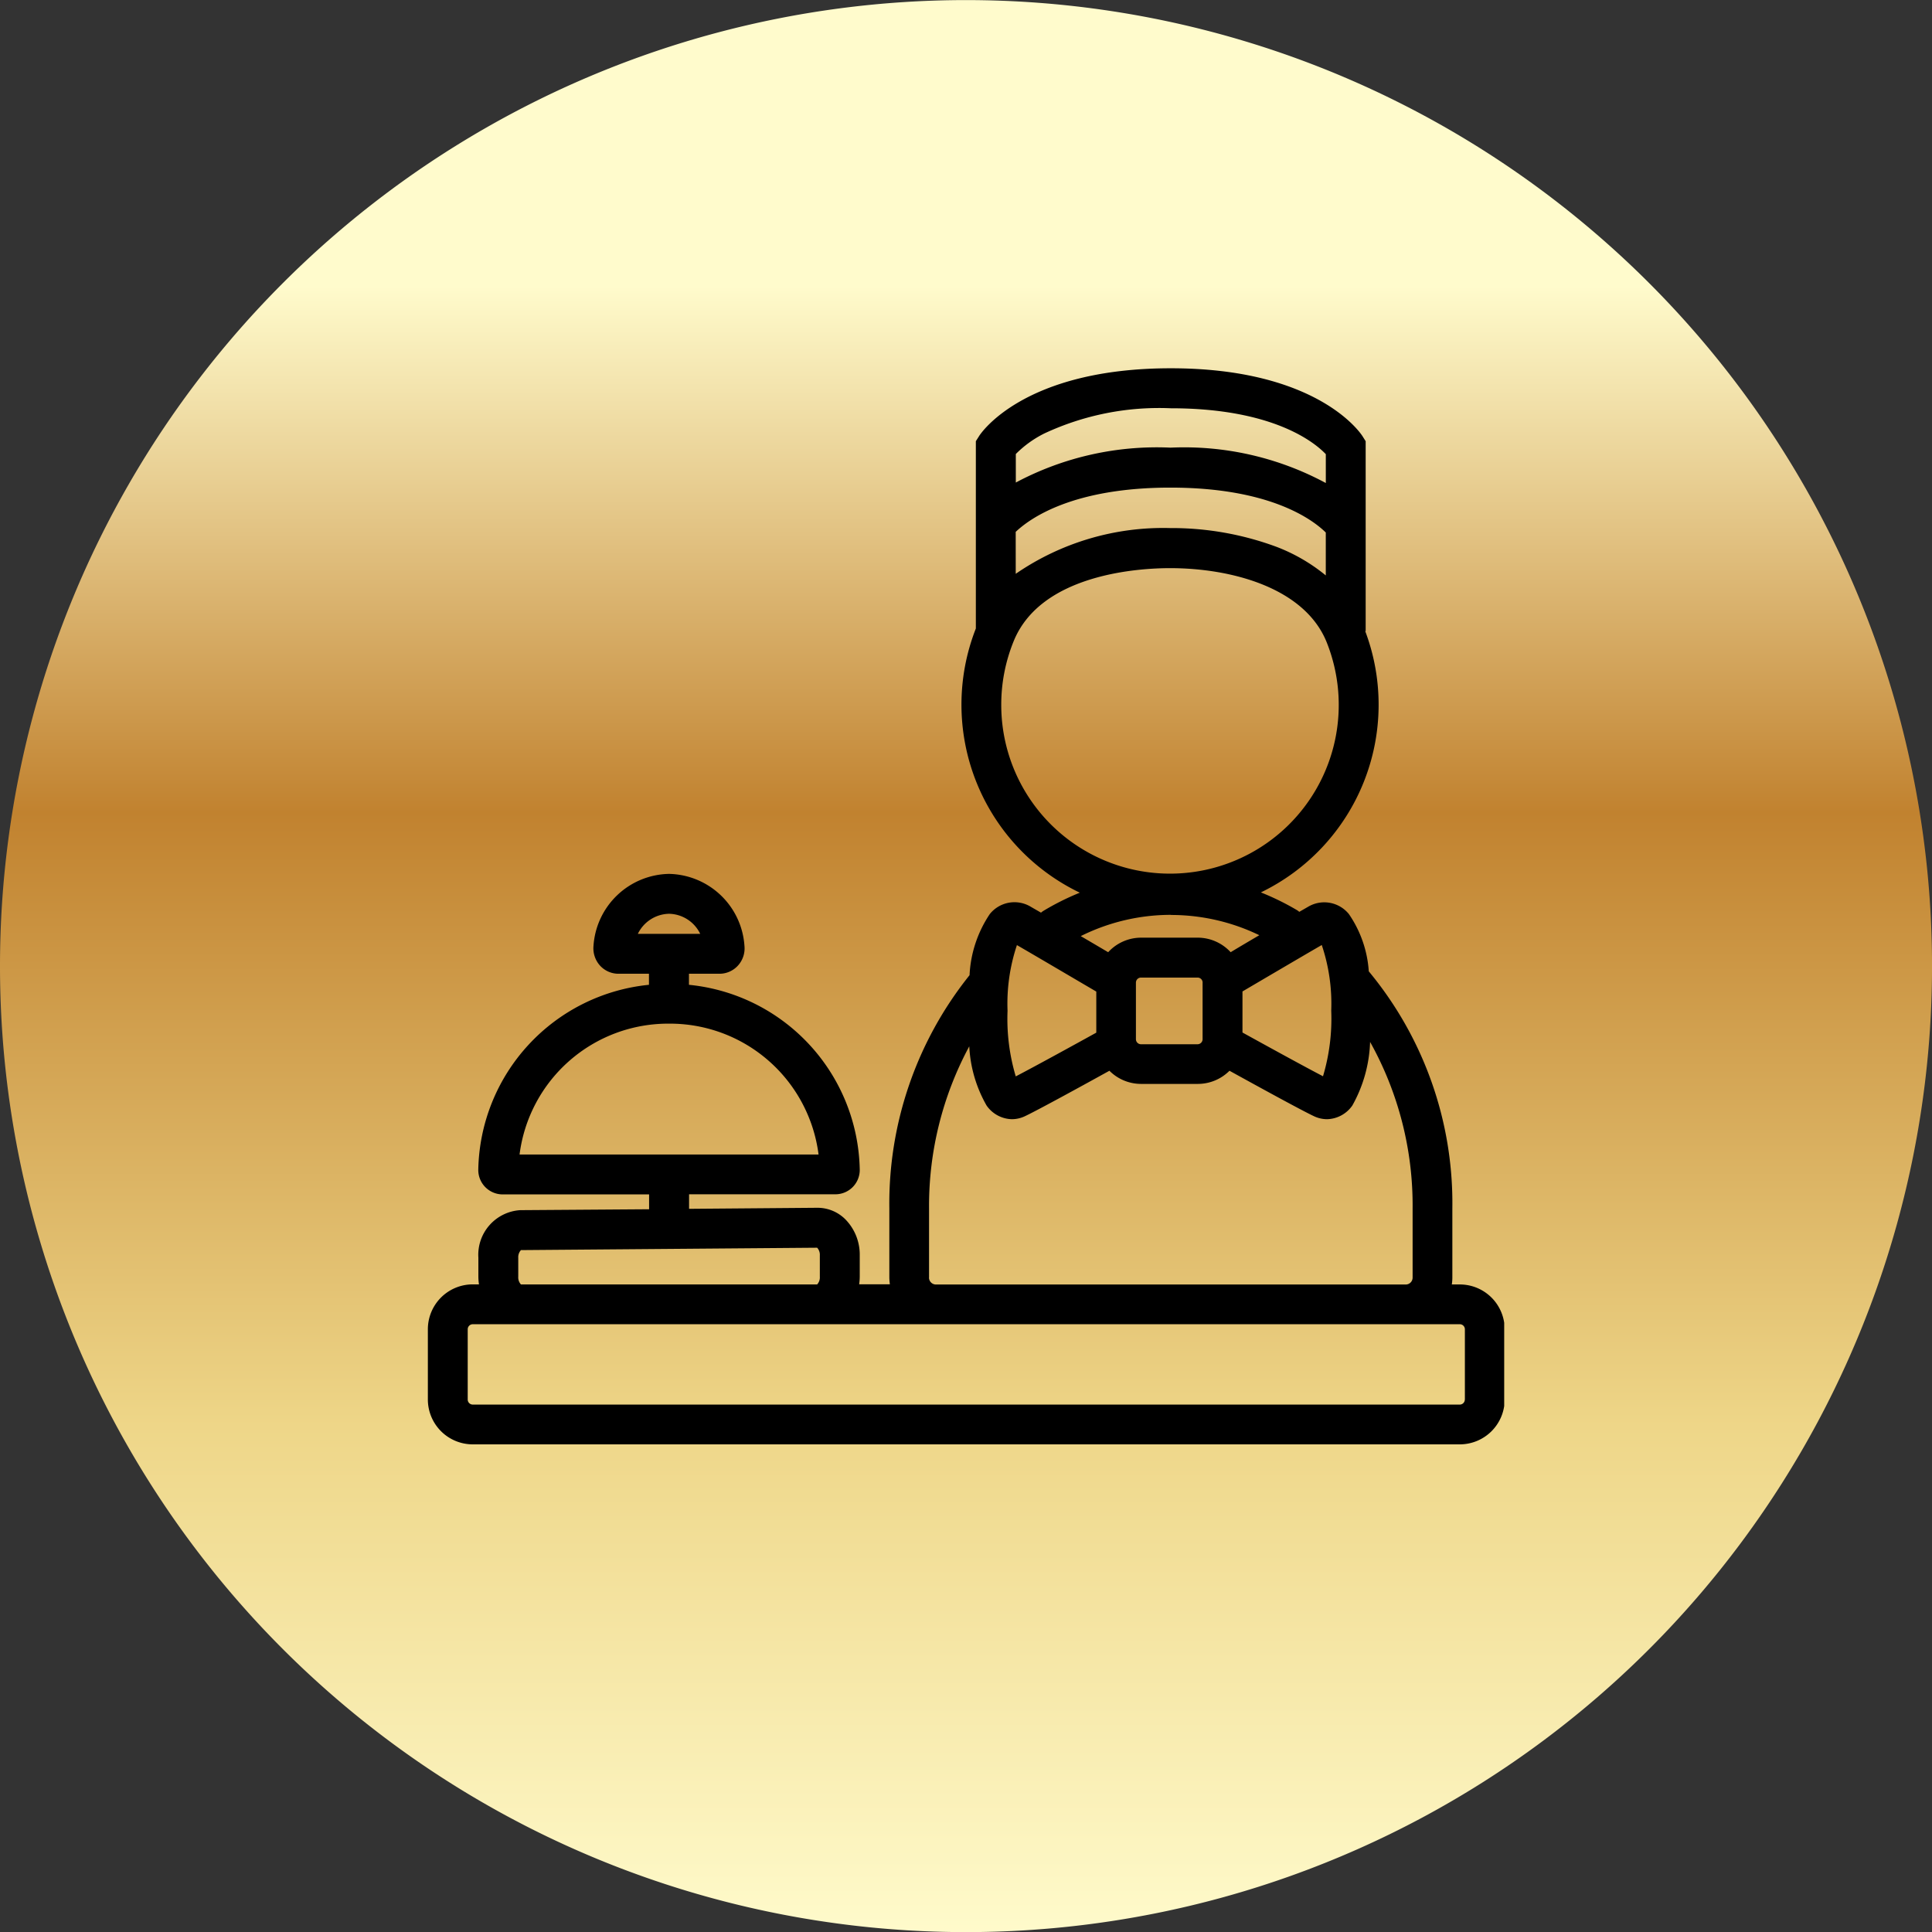 <svg xmlns="http://www.w3.org/2000/svg" xmlns:xlink="http://www.w3.org/1999/xlink" width="68.157" height="68.157" viewBox="0 0 68.157 68.157"><rect x="0" y="0" width="68.157" height="68.157" fill="#333333" stroke="none"/><defs><linearGradient id="a" x1="0.5" x2="0.5" y2="1" gradientUnits="objectBoundingBox"><stop offset="0" stop-color="#fffbcc"/><stop offset="0.151" stop-color="#fffbcc"/><stop offset="0.421" stop-color="#c1822f"/><stop offset="0.736" stop-color="#eed688"/><stop offset="1" stop-color="#fffbcc"/></linearGradient><clipPath id="b"><rect width="37.971" height="37.971"/></clipPath></defs><g transform="translate(437 -2878.093)"><path d="M34.079,0A34.079,34.079,0,1,1,0,34.076,34.079,34.079,0,0,1,34.079,0" transform="translate(-437 2878.096)" fill-rule="evenodd" fill="url(#a)"/><g transform="translate(-402.921 2910.07)"><g transform="translate(-18.985 -18.985)"><g clip-path="url(#b)"><path d="M36.406,32.321h-.283a1.576,1.576,0,0,0,.019-.243V29.636a12.814,12.814,0,0,0-2.948-8.361,4.037,4.037,0,0,0-.7-2.018A1.117,1.117,0,0,0,31.048,19l-.306.176a.612.612,0,0,0-.084-.062,9.238,9.238,0,0,0-1.271-.624,7.355,7.355,0,0,0,3.681-9.217h.016v-6.7L32.975,2.4C32.913,2.3,31.4,0,26.209,0S19.5,2.3,19.441,2.4l-.109.172V9.18A7.358,7.358,0,0,0,23,18.5a9.11,9.11,0,0,0-1.29.645.549.549,0,0,0-.079.06c-.148-.086-.271-.156-.357-.206a1.115,1.115,0,0,0-1.45.255,4.224,4.224,0,0,0-.714,2.157,12.876,12.876,0,0,0-2.83,8.22v2.442a1.831,1.831,0,0,0,.019.243H15.215a1.941,1.941,0,0,0,.021-.271v-.754a1.776,1.776,0,0,0-.5-1.26,1.389,1.389,0,0,0-.993-.415l-4.528.037v-.513h5.161a.859.859,0,0,0,.86-.881A6.681,6.681,0,0,0,9.211,21.75v-.39h1.079a.881.881,0,0,0,.649-.288.9.9,0,0,0,.23-.693,2.723,2.723,0,0,0-2.663-2.542,2.722,2.722,0,0,0-2.663,2.542.913.913,0,0,0,.23.693.881.881,0,0,0,.649.288H7.8v.39a6.683,6.683,0,0,0-6.021,6.513.861.861,0,0,0,.861.881H7.805v.524L3.257,29.7a1.578,1.578,0,0,0-1.475,1.677v.67a1.984,1.984,0,0,0,.021.271H1.582A1.584,1.584,0,0,0,0,33.9v2.48a1.584,1.584,0,0,0,1.582,1.582H36.406a1.584,1.584,0,0,0,1.582-1.582V33.9A1.583,1.583,0,0,0,36.406,32.321ZM8.508,19.244a1.25,1.25,0,0,1,1.1.708h-2.2A1.253,1.253,0,0,1,8.508,19.244Zm0,3.876a5.287,5.287,0,0,1,5.275,4.616H3.235A5.284,5.284,0,0,1,8.508,23.12Zm23.027-2.774a6.48,6.48,0,0,1,.334,2.315,7.1,7.1,0,0,1-.29,2.315c-.649-.336-2.02-1.09-2.841-1.543V21.984C29.408,21.591,30.872,20.729,31.535,20.346ZM20.738,5.771c.5-.475,2.009-1.561,5.458-1.561,3.507,0,5.012,1.123,5.481,1.584V7.308A6.253,6.253,0,0,0,29.941,6.3a10.651,10.651,0,0,0-3.76-.663,9.171,9.171,0,0,0-5.442,1.614ZM21.747,2.3a9.567,9.567,0,0,1,4.462-.889c3.63,0,5.087,1.218,5.469,1.619V4.048A10.547,10.547,0,0,0,26.2,2.8a10.573,10.573,0,0,0-5.458,1.231V3.025A3.807,3.807,0,0,1,21.747,2.3Zm-1.519,9.575a5.932,5.932,0,0,1,.443-2.259c.977-2.38,4.463-2.565,5.509-2.565,2.171,0,4.764.691,5.534,2.628a5.953,5.953,0,1,1-11.486,2.2Zm5.98,7.411A7.152,7.152,0,0,1,29.332,20c-.364.214-.721.424-1.011.6a1.578,1.578,0,0,0-1.164-.513h-2A1.578,1.578,0,0,0,24,20.6c-.278-.163-.617-.364-.967-.568A7.131,7.131,0,0,1,26.209,19.282Zm1.123,2.385v2a.179.179,0,0,1-.176.176h-2a.179.179,0,0,1-.176-.176v-2a.179.179,0,0,1,.176-.176h2A.177.177,0,0,1,27.332,21.668Zm-6.55-1.322c.663.383,2.127,1.246,2.8,1.64v1.449c-.821.454-2.192,1.206-2.841,1.543a7.1,7.1,0,0,1-.29-2.315A6.513,6.513,0,0,1,20.782,20.346Zm-3.1,11.732V29.636A11.865,11.865,0,0,1,19.1,23.92a4.659,4.659,0,0,0,.61,2.088,1.118,1.118,0,0,0,.893.483,1.081,1.081,0,0,0,.468-.109c.448-.211,2.085-1.109,2.973-1.6a1.577,1.577,0,0,0,1.118.464h2a1.577,1.577,0,0,0,1.118-.464c.888.49,2.524,1.389,2.973,1.6a1.081,1.081,0,0,0,.468.109,1.119,1.119,0,0,0,.893-.483,4.907,4.907,0,0,0,.626-2.243,11.824,11.824,0,0,1,1.5,5.873V32.08a.243.243,0,0,1-.243.243H17.922A.246.246,0,0,1,17.679,32.078ZM3.189,32.05v-.67a.367.367,0,0,1,.095-.271l10.449-.084a.367.367,0,0,1,.095.271v.754a.367.367,0,0,1-.095.271H3.284A.367.367,0,0,1,3.189,32.05Zm33.393,4.333a.179.179,0,0,1-.176.176H1.582a.179.179,0,0,1-.176-.176V33.9a.179.179,0,0,1,.176-.176H36.408a.179.179,0,0,1,.176.176v2.48Z"/></g></g></g></g></svg>
